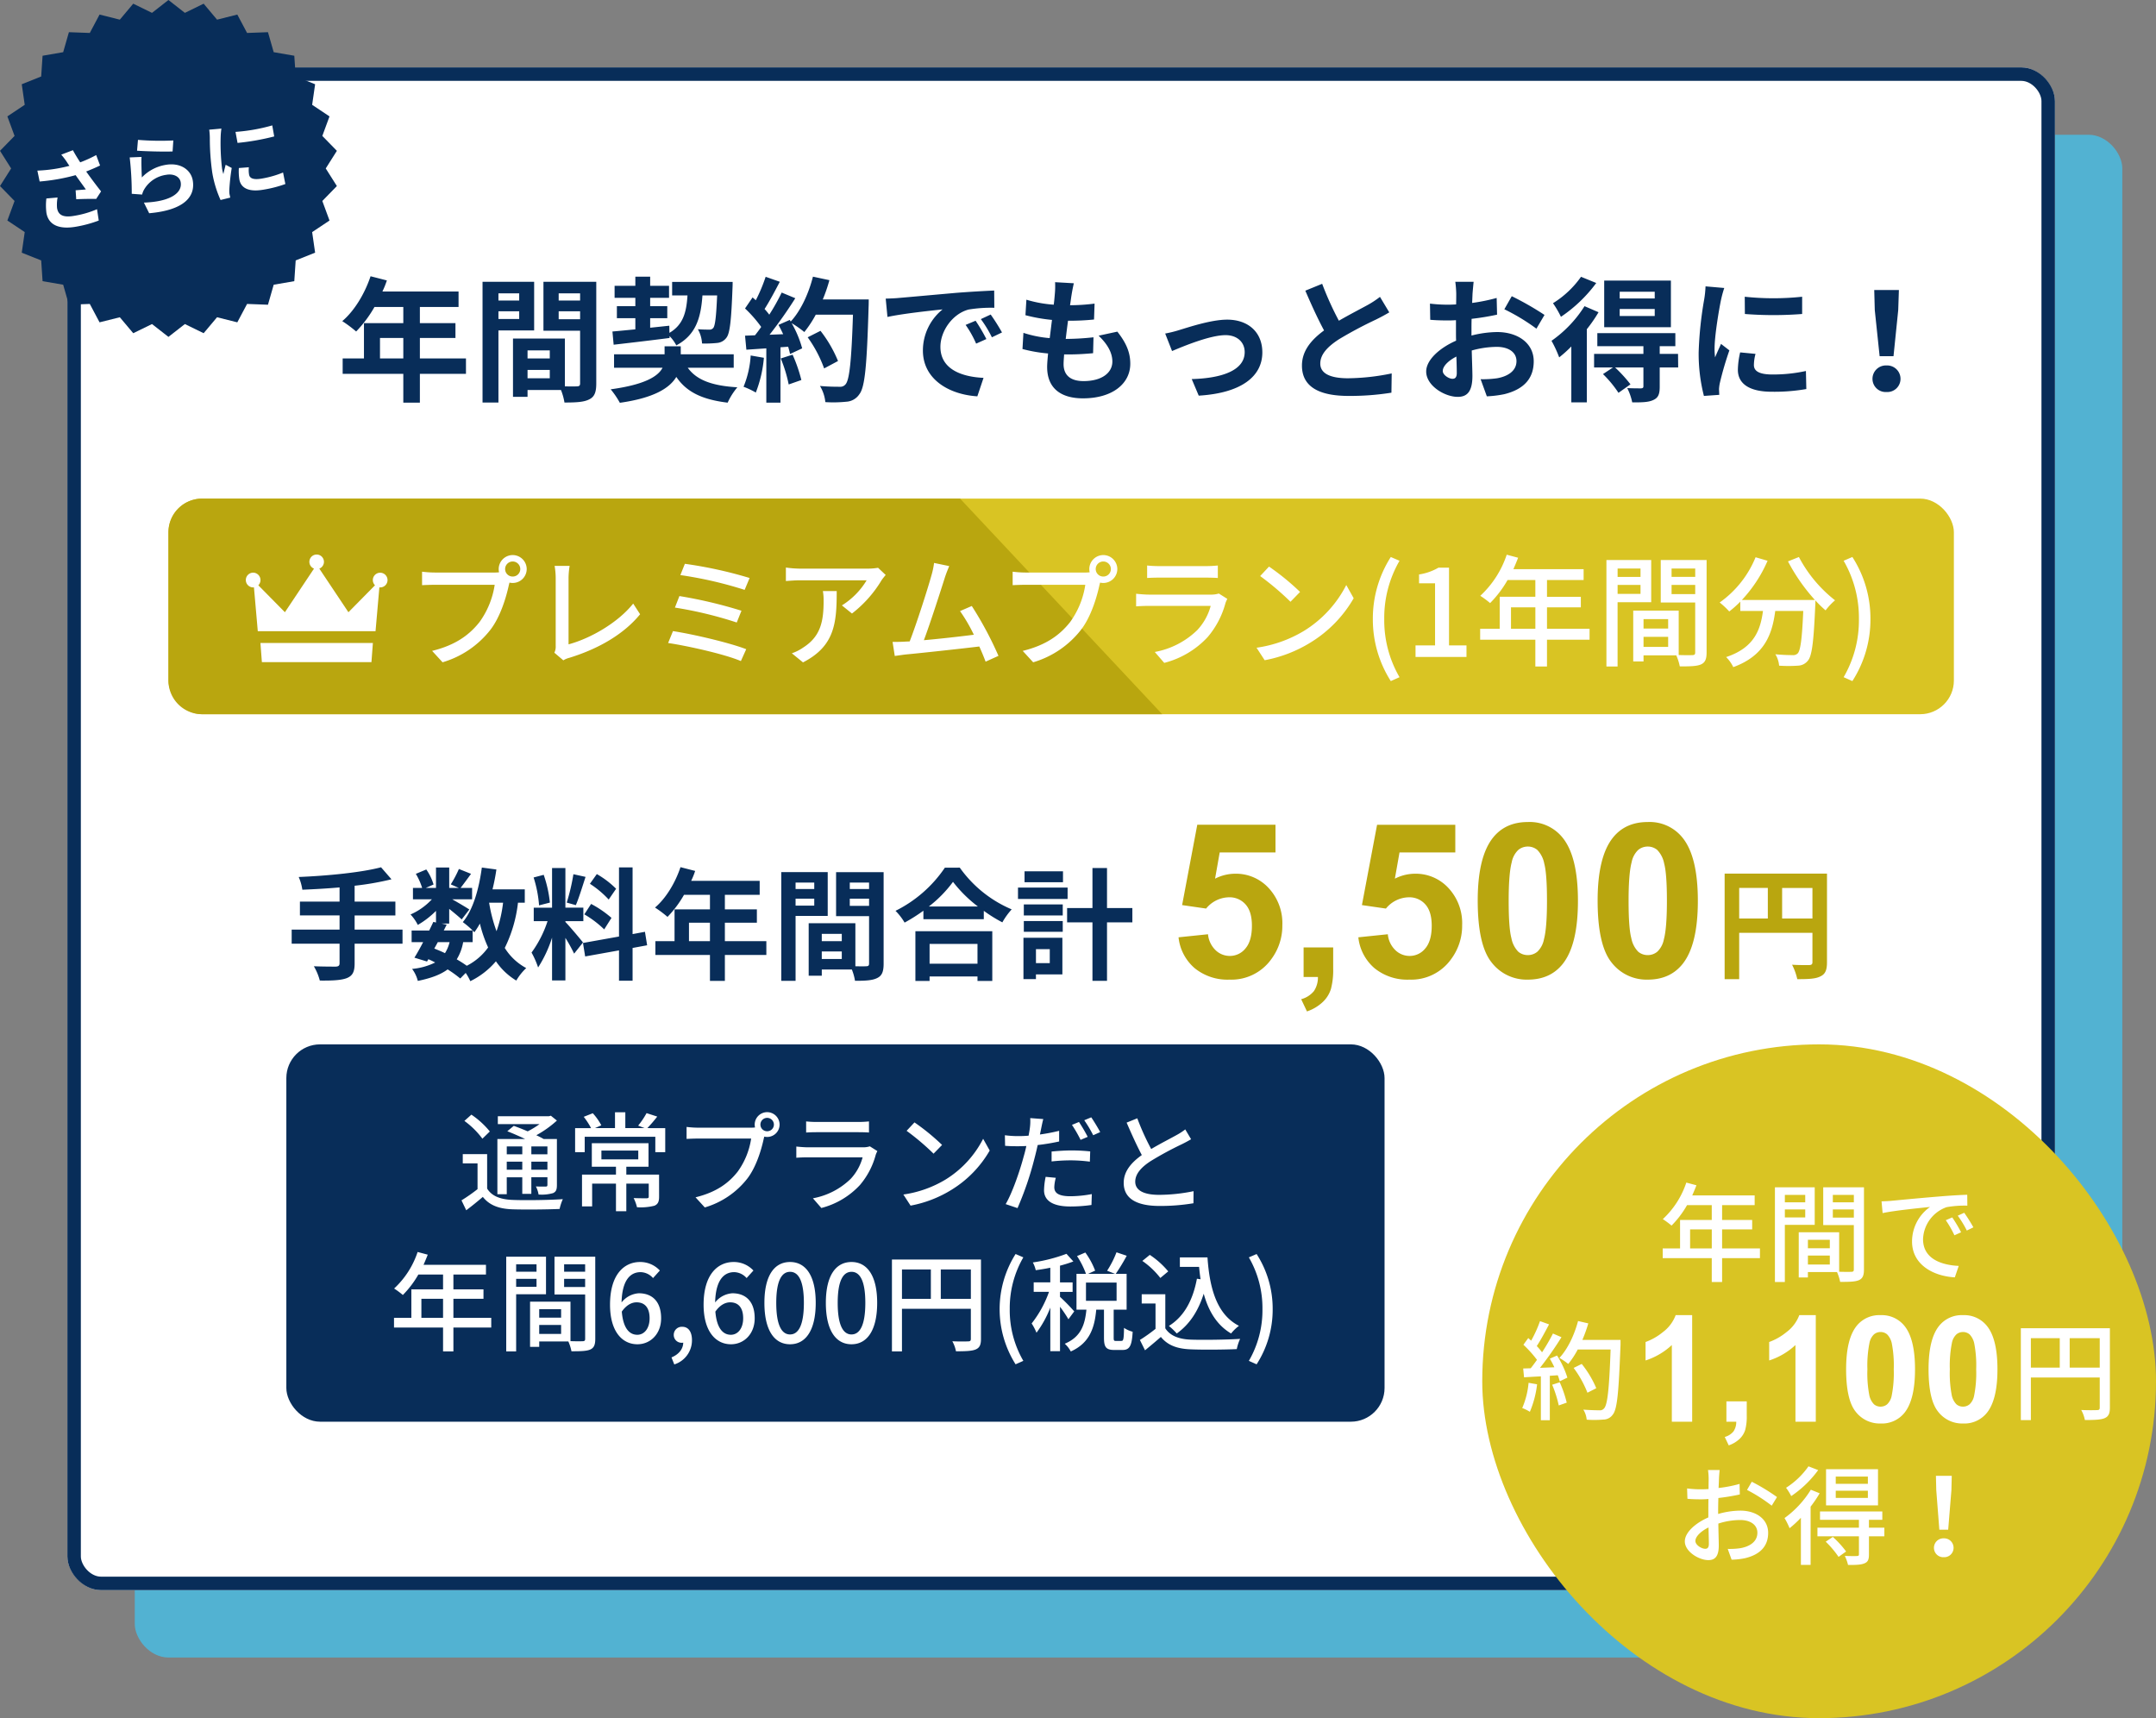 <svg xmlns="http://www.w3.org/2000/svg" width="640" height="510" viewBox="0 0 640 510">
  <rect x="0" y="0" width="640" height="510" fill="#808080" stroke="none"/>
  <g id="年間契約" transform="translate(-23 19)">
    <g id="背景" transform="translate(42)">
      <rect id="長方形_4921" data-name="長方形 4921" width="545" height="452" rx="10" transform="translate(21 21)" fill="#52b2d2"/>
      <rect id="長方形_5396" data-name="長方形 5396" width="590" height="401" rx="10" transform="translate(21 21)" fill="#52b2d2"/>
      <g id="長方形_5393" data-name="長方形 5393" transform="translate(1 1)" fill="#fff" stroke="#082d59" stroke-width="4">
        <rect width="590" height="452" rx="10" stroke="none"/>
        <rect x="2" y="2" width="586" height="448" rx="8" fill="none"/>
      </g>
    </g>
    <g id="さらに" transform="translate(23 -19)">
      <g id="img_gizagiza" transform="translate(0 0)">
        <g id="レイヤー_2" data-name="レイヤー 2" transform="translate(0 0)">
          <g id="デザイン" transform="translate(0 0)">
            <g id="グループ_3320" data-name="グループ 3320">
              <g id="グループ_3318" data-name="グループ 3318">
                <path id="パス_1087" data-name="パス 1087" d="M53.52,3.53,58.4,7.347l5.571-2.723,3.98,4.741,6.015-1.512,2.9,5.459,6.2-.229,1.7,5.935,6.115,1.059.414,6.158,5.767,2.3-.881,6.111,5.151,3.435L99.2,43.875,103.52,48.3l-3.306,5.229,3.306,5.223L99.2,63.185l2.135,5.8L96.18,72.42l.881,6.111-5.767,2.3-.414,6.158-6.115,1.053-1.7,5.941-6.2-.235-2.9,5.458L67.951,97.7l-3.98,4.735L58.4,99.718,53.52,103.53l-4.879-3.812-5.571,2.717L39.089,97.7l-6.015,1.506-2.9-5.458-6.2.235-1.7-5.941L16.159,86.99l-.414-6.158-5.767-2.3.881-6.111L5.708,68.985l2.135-5.8L3.52,58.756l3.306-5.223L3.52,48.3l4.323-4.429L5.708,38.081l5.151-3.435-.881-6.111,5.767-2.3.414-6.158,6.115-1.059,1.7-5.935,6.2.229,2.9-5.459,6.015,1.512,3.98-4.741,5.571,2.723Z" transform="translate(-3.52 -3.53)" fill="#082d59"/>
              </g>
            </g>
          </g>
        </g>
      </g>
      <path id="パス_3614" data-name="パス 3614" d="M4.94-8.45a17.452,17.452,0,0,0-.728,4.238c0,3.588,2.782,5.538,7.956,5.538A36.084,36.084,0,0,0,19.11.7L19.188-2.7a28.468,28.468,0,0,1-7.02.754c-3.64,0-4.6-1.274-4.6-3.146a11.555,11.555,0,0,1,.7-3.068Zm16.8-10.114a37.666,37.666,0,0,1-5.044,1.3c-.572-1.352-1.066-2.574-1.508-3.926l-3.64.7a19.987,19.987,0,0,1,1.274,2.47c.156.39.338.806.546,1.222a43.867,43.867,0,0,1-9.62-.26l.1,3.3a57.848,57.848,0,0,0,10.842,0c.754,1.612,1.638,3.406,2.262,4.706-.78-.052-2.184-.208-3.042-.286l-.286,2.652c1.9.234,4.446.65,5.85.936l1.82-1.95c-1.118-2.054-2.34-4.5-3.328-6.578,1.56-.312,3.068-.676,4.368-1.04Zm12.168.832c2,.52,7.748,1.716,10.348,2.054l.78-3.172a81.514,81.514,0,0,1-10.3-2Zm.988,2.054-3.484-.468A93.75,93.75,0,0,1,30.134-5.408l2.99.754a5.58,5.58,0,0,1,.962-1.508,9.026,9.026,0,0,1,7.1-3.016c2.262,0,3.848,1.222,3.848,2.886,0,3.276-4.082,5.174-11.8,4.082l.988,3.38c10.712.936,14.43-2.678,14.43-7.384,0-3.12-2.626-5.9-7.15-5.9A12.625,12.625,0,0,0,33.93-9.672C34.112-11.154,34.554-14.248,34.892-15.678Zm28.756-2.47.026,3.328a71.262,71.262,0,0,0,11.05,0v-3.328A52.536,52.536,0,0,1,63.648-18.148ZM62.764-7.41a15.868,15.868,0,0,0-.442,3.354c0,2.626,2.106,4.238,6.552,4.238a35.789,35.789,0,0,0,6.656-.52l-.078-3.484A29.674,29.674,0,0,1,69-3.146c-2.6,0-3.588-.676-3.588-1.82a8.473,8.473,0,0,1,.312-2.158ZM56.082-20.15a19.239,19.239,0,0,1-.26,2.522A71.391,71.391,0,0,0,54.756-7.436,32.87,32.87,0,0,0,55.77.988L58.734.78c-.026-.364-.026-.78-.052-1.066a7.564,7.564,0,0,1,.156-1.2A62.078,62.078,0,0,1,60.684-7.8L59.072-9.048c-.364.832-.78,1.69-1.144,2.6a12.425,12.425,0,0,1-.1-1.664,63.661,63.661,0,0,1,1.248-9.438,21.639,21.639,0,0,1,.624-2.288Z" transform="matrix(0.985, -0.174, 0.174, 0.985, 10.37, 68.098)" fill="#fff"/>
    </g>
    <g id="contents" transform="translate(137 17)">
      <g id="お得料金" transform="translate(418.434 295.166)">
        <rect id="長方形_5392" data-name="長方形 5392" width="200" height="200" rx="100" transform="translate(-92.434 -21.166)" fill="#d9c423"/>
        <g id="txt" transform="translate(-46.645 -1.529)">
          <path id="パス_3597" data-name="パス 3597" d="M-86.3-7.424v-5.664h6.432v5.664Zm20.736,0H-76.8v-5.664h8.928v-2.784H-76.8v-4.416h9.664v-2.88H-85.664c.416-.96.864-2.016,1.248-3.008l-3.008-.8A25.891,25.891,0,0,1-94.4-16.128a23.665,23.665,0,0,1,2.592,1.92,29.113,29.113,0,0,0,4.608-6.08h7.328v4.416H-89.28v8.448h-5.152v2.88h14.56V2.528H-76.8V-4.544h11.232Zm13.44-15.9v2.208h-6.048v-2.208Zm-6.048,6.688v-2.368h6.048v2.368Zm8.864,2.208V-25.568H-61.12v28.1h2.944v-16.96Zm5.376-2.144v-2.432h6.24v2.432Zm6.24-6.752v2.208h-6.24v-2.208ZM-51.328-2.656V-5.312h6.5v2.656Zm6.5-7.328v2.5h-6.5v-2.5Zm10.144-15.584h-12.1v11.2H-37.7V-1.216c0,.544-.16.7-.736.736-.512,0-2.048.032-3.616-.032V-12.224h-12V1.184h2.72v-1.6h8.64A13.33,13.33,0,0,1-41.76,2.5c2.688,0,4.448-.032,5.568-.512,1.152-.512,1.5-1.472,1.5-3.168ZM-8.48-16.64l-1.92.832a30.26,30.26,0,0,1,2.56,4.48l1.984-.9A44.674,44.674,0,0,0-8.48-16.64Zm3.552-1.376-1.92.864A30.032,30.032,0,0,1-4.16-12.736l1.952-.96A50.073,50.073,0,0,0-4.928-18.016Zm-24.544-3.392.32,3.488c3.552-.768,11.328-1.536,14.08-1.824A12.553,12.553,0,0,0-20.416-9.472c0,6.976,6.5,10.3,12.7,10.624L-6.56-2.24c-5.216-.256-10.592-2.144-10.592-7.936a10.477,10.477,0,0,1,6.976-9.5A30.375,30.375,0,0,1-4-20.128l-.032-3.232c-2.144.064-5.344.256-8.7.544-5.824.48-11.488,1.024-13.792,1.248C-27.168-21.5-28.256-21.44-29.472-21.408Z" transform="translate(102.211 48.363)" fill="#fff"/>
          <path id="パス_3601" data-name="パス 3601" d="M9.216-2.272c-1.088,0-2.944-1.088-2.944-2.336,0-1.28,1.6-2.88,3.9-4,.032,2.048.1,3.872.1,4.864C10.272-2.688,9.888-2.272,9.216-2.272ZM13.024-13.7c0-1.12.032-2.368.064-3.648A62.877,62.877,0,0,0,19.456-18.4l-.064-3.136a38.535,38.535,0,0,1-6.24,1.216c.064-1.12.1-2.144.128-2.912s.128-1.824.192-2.432H10.016a20.27,20.27,0,0,1,.192,2.5c0,.576-.032,1.728-.032,3.168-.768.032-1.5.064-2.176.064a31.458,31.458,0,0,1-4.192-.256l.1,3.072c1.248.128,2.752.16,4.16.16.608,0,1.312-.032,2.08-.1-.032,1.184-.032,2.368-.032,3.488v1.984C6.368-9.952,3.136-7.168,3.136-4.48c0,3.072,4.224,5.568,6.976,5.568,1.856,0,3.1-.96,3.1-4.32,0-1.248-.1-3.9-.128-6.528a21.241,21.241,0,0,1,6.5-1.056c2.88,0,5.088,1.344,5.088,3.776,0,2.688-2.336,4.1-4.992,4.576a21.2,21.2,0,0,1-3.808.224L17.024.96a21.221,21.221,0,0,0,4-.448c4.672-1.12,6.848-3.744,6.848-7.52,0-4.064-3.552-6.592-8.256-6.592a24.432,24.432,0,0,0-6.592.992ZM21.6-19.744a46.914,46.914,0,0,1,7.328,4.672l1.568-2.56a58.51,58.51,0,0,0-7.488-4.544Zm35.872-1.824H47.936v-2.144h9.536Zm0,4.192H47.936V-19.52h9.536Zm3.008-8.512H45.056v10.72H60.48Zm-20.64-.864a23.525,23.525,0,0,1-6.656,6.368A16.6,16.6,0,0,1,34.72-17.92a32.149,32.149,0,0,0,8-7.712Zm.7,6.944a29.389,29.389,0,0,1-7.808,8.416,21.959,21.959,0,0,1,1.5,3.008,32.976,32.976,0,0,0,3.36-3.1V2.5h2.88v-17.28a36.147,36.147,0,0,0,2.688-3.968ZM44.96-4.384A28.253,28.253,0,0,1,48.768.128l2.24-1.6a28,28,0,0,0-3.936-4.32Zm17.408-4.16H57.792V-10.88H61.76v-2.464h-18.5v2.464H54.816v2.336H42.5v2.56h12.32V-.64c0,.384-.128.48-.608.512C53.76-.1,52.224-.1,50.624-.16a12.288,12.288,0,0,1,.96,2.688c2.272,0,3.808-.032,4.864-.48C57.5,1.632,57.792.9,57.792-.576V-5.984h4.576Zm16.32.608h2.624l.96-11.776.1-4.224h-4.7l.1,4.224ZM80,.224A2.776,2.776,0,0,0,82.912-2.56,2.8,2.8,0,0,0,80-5.376,2.8,2.8,0,0,0,77.088-2.56,2.776,2.776,0,0,0,80,.224Z" transform="translate(11.21 132.363)" fill="#fff"/>
          <path id="パス_3598" data-name="パス 3598" d="M17.316,0H11.279V-22.752a20.813,20.813,0,0,1-7.8,4.576v-5.479a17.459,17.459,0,0,0,5.135-2.933,11.143,11.143,0,0,0,3.8-5.038h4.9ZM27.479-6.037h6.037v4.318a15.053,15.053,0,0,1-.451,4.136,6.178,6.178,0,0,1-1.708,2.718,8.8,8.8,0,0,1-3.19,1.891L26.984,4.533a5.085,5.085,0,0,0,2.6-1.654A4.975,4.975,0,0,0,30.4,0H27.479ZM54.012,0H47.975V-22.752a20.813,20.813,0,0,1-7.8,4.576v-5.479a17.459,17.459,0,0,0,5.135-2.933,11.143,11.143,0,0,0,3.8-5.038h4.9ZM73.24-31.625a8.606,8.606,0,0,1,7.154,3.266q3.072,3.867,3.072,12.826,0,8.938-3.094,12.848A8.592,8.592,0,0,1,73.24.537,9.014,9.014,0,0,1,65.828-3q-2.814-3.534-2.814-12.6,0-8.895,3.094-12.8A8.592,8.592,0,0,1,73.24-31.625Zm0,5.006a3.016,3.016,0,0,0-1.955.7,4.687,4.687,0,0,0-1.332,2.5,34.522,34.522,0,0,0-.623,7.885,34.269,34.269,0,0,0,.559,7.616A5.355,5.355,0,0,0,71.3-5.156a3,3,0,0,0,1.944.688,3.016,3.016,0,0,0,1.955-.7,4.687,4.687,0,0,0,1.332-2.5,34.218,34.218,0,0,0,.623-7.863,34.269,34.269,0,0,0-.559-7.616,5.429,5.429,0,0,0-1.407-2.771A2.974,2.974,0,0,0,73.24-26.619Zm24.471-5.006a8.606,8.606,0,0,1,7.154,3.266q3.072,3.867,3.072,12.826,0,8.938-3.094,12.848A8.592,8.592,0,0,1,97.711.537,9.014,9.014,0,0,1,90.3-3q-2.814-3.534-2.814-12.6,0-8.895,3.094-12.8A8.592,8.592,0,0,1,97.711-31.625Zm0,5.006a3.016,3.016,0,0,0-1.955.7,4.687,4.687,0,0,0-1.332,2.5,34.522,34.522,0,0,0-.623,7.885,34.269,34.269,0,0,0,.559,7.616,5.355,5.355,0,0,0,1.407,2.761,3,3,0,0,0,1.944.688,3.016,3.016,0,0,0,1.955-.7A4.687,4.687,0,0,0,101-7.67a34.218,34.218,0,0,0,.623-7.863,34.269,34.269,0,0,0-.559-7.616,5.429,5.429,0,0,0-1.407-2.771A2.974,2.974,0,0,0,97.711-26.619Z" transform="translate(-0.79 92.363)" fill="#fff"/>
          <path id="パス_3600" data-name="パス 3600" d="M-29.248-8.544a24.184,24.184,0,0,1-1.888,7.488A12.507,12.507,0,0,1-28.864.064,29.629,29.629,0,0,0-26.72-8.1Zm7.008.576a34.556,34.556,0,0,1,1.952,6.144l2.368-.832A34.9,34.9,0,0,0-20-8.7Zm-.7-7.744a27.525,27.525,0,0,1,1.344,2.56l-4.256.16a100.445,100.445,0,0,0,6.368-9.088l-2.528-1.088A59.635,59.635,0,0,1-25.248-17.6a18.643,18.643,0,0,0-1.568-1.856c1.152-1.728,2.5-4.256,3.648-6.432l-2.688-.96a36.9,36.9,0,0,1-2.624,5.792l-.864-.768-1.44,1.984a34.436,34.436,0,0,1,4.032,4.48c-.64.9-1.248,1.728-1.856,2.5l-2.24.064.256,2.624c1.472-.1,3.168-.192,4.992-.288V2.56h2.656V-10.624l2.368-.16A16.12,16.12,0,0,1-20-8.992l2.272-1.088A27.041,27.041,0,0,0-20.8-16.64ZM-1.952-21.28H-13.28a42.369,42.369,0,0,0,1.76-4.9l-3.04-.7c-1.12,4.192-3.1,8.352-5.536,10.944a22.245,22.245,0,0,1,2.624,1.792,24.874,24.874,0,0,0,2.816-4.288H-4.9c-.416,11.744-.928,16.48-1.952,17.5a1.534,1.534,0,0,1-1.376.544c-.768,0-2.688-.032-4.768-.192A6.7,6.7,0,0,1-12,2.4a30.587,30.587,0,0,0,4.928-.032A3.417,3.417,0,0,0-4.256.9C-2.912-.736-2.5-5.728-1.952-19.84Zm-7.2,14.336a30.189,30.189,0,0,0-4.32-7.2l-2.4,1.184a31.441,31.441,0,0,1,4.1,7.36Z" transform="translate(-2.789 89.363)" fill="#fff"/>
          <path id="パス_3599" data-name="パス 3599" d="M17.376-13.056v-8.736H26.3v8.736ZM5.856-21.792h8.576v8.736H5.856Zm23.456-2.944H2.88V2.528H5.856v-12.64H26.3v8.9c0,.576-.192.768-.8.768-.608.032-2.656.064-4.7-.032A9.857,9.857,0,0,1,21.888,2.5c2.848,0,4.7-.064,5.856-.544,1.184-.512,1.568-1.408,1.568-3.136Z" transform="translate(111.21 89.363)" fill="#fff"/>
        </g>
      </g>
      <path id="パス_3591" data-name="パス 3591" d="M12.8-9.6v-6.08h6.92V-9.6Zm25.52,0H24.64v-6.08H35.2v-4.4H24.64v-4.8H36.12v-4.6H13.52a25.537,25.537,0,0,0,1.32-3.28L10-34C8.28-28.84,5.2-23.72,1.6-20.68A36.814,36.814,0,0,1,5.72-17.6a35.948,35.948,0,0,0,5.44-7.28h8.56v4.8H8.04V-9.6H1.72v4.56h18V3.52h4.92V-5.04H38.32Zm15.8-19.32v2.12H47.96v-2.12Zm-6.16,7.6V-23.6h6.16v2.28Zm10.6,3.4V-32.36H43.24V3.48h4.72v-21.4Zm7.28-3.32V-23.6H72.2v2.36Zm6.36-7.68v2.12H65.84v-2.12ZM56.6-3.72V-6.2h6.6v2.48ZM63.2-12v2.4H56.6V-12ZM77-32.36H61.32v14.52H72.2V-2.2c0,.64-.24.88-.96.88-.52.04-2,.04-3.56,0v-14.2H52.28V1.8H56.6V-.24h9.92a17.612,17.612,0,0,1,1.04,3.72c3.44,0,5.76-.12,7.32-.92C76.48,1.8,77,.4,77-2.16Zm5.16,18.68c4.52-.52,10.72-1.24,16.6-2v-.56a11.651,11.651,0,0,1,2,2.76c5.8-3.12,7.28-8.08,7.76-14.84h4.36c-.28,6.44-.6,9-1.16,9.68a1.406,1.406,0,0,1-1.24.48c-.6,0-1.88,0-3.32-.12a9.671,9.671,0,0,1,1.24,4.24,34.6,34.6,0,0,0,4.44-.16,3.8,3.8,0,0,0,2.8-1.56c1.04-1.32,1.44-5.16,1.8-14.76.04-.52.04-1.8.04-1.8H99.52v4h4.56c-.32,5.04-1.28,8.72-5.36,11.12l-.04-2.12c-1.88.2-3.8.4-5.68.6v-2.84h5.08v-3.56H93V-27.6h5.6v-3.56H93v-2.72H88.6v2.72H82.44v3.56H88.6v2.48H83.12v3.56H88.6v3.32c-2.56.24-4.88.48-6.8.64ZM117.8-6.84v-4H102.08V-13.2h-4.8v2.36h-15v4h14.4c-1.32,2.52-5.16,5-15.4,6.4a25.242,25.242,0,0,1,2.72,4c10.2-1.44,14.8-4.4,16.76-7.68C103.8.36,108.4,2.6,116,3.52a19.971,19.971,0,0,1,2.88-4.56c-7.44-.44-12.08-2.12-14.72-5.8Zm5.04-3.64a29.083,29.083,0,0,1-2.12,9.28A23.512,23.512,0,0,1,124.36.52a36.983,36.983,0,0,0,2.4-10.32Zm8.92.88a40.71,40.71,0,0,1,2.36,7.72l3.76-1.32a45.617,45.617,0,0,0-2.6-7.52Zm12.48-17.52a45.876,45.876,0,0,0,1.96-5.72l-4.88-1.04c-1.28,5.04-3.64,10.16-6.6,13.32l-.28-.48-3.36,1.48c.48.84.96,1.8,1.4,2.76l-4.04.16a128.776,128.776,0,0,0,7.64-10.84l-4.04-1.68a62.542,62.542,0,0,1-3.68,6.56c-.4-.52-.88-1.12-1.4-1.68,1.44-2.24,3.08-5.32,4.52-8.08l-4.2-1.48a47.962,47.962,0,0,1-2.92,6.96l-.96-.84-2.24,3.28a37.683,37.683,0,0,1,4.8,5.48c-.6.88-1.24,1.72-1.84,2.48l-2.96.12.4,4.16,5.92-.4V3.52h4.2V-12.92l2.28-.16a21.772,21.772,0,0,1,.56,2.16l3.6-1.68A31.858,31.858,0,0,0,135-20.08a30.566,30.566,0,0,1,3.76,2.64,32.955,32.955,0,0,0,3.4-5.16H153.2c-.44,13.64-1.04,19.48-2.24,20.72a1.974,1.974,0,0,1-1.68.68c-1.08,0-3.36,0-5.88-.24a11.371,11.371,0,0,1,1.6,4.8,38.184,38.184,0,0,0,6.24-.12,4.958,4.958,0,0,0,3.84-2.2c1.68-2.12,2.24-8.44,2.76-25.96.04-.6.04-2.2.04-2.2Zm4.52,18.28a37.621,37.621,0,0,0-5.2-8.96l-3.8,1.92a37.786,37.786,0,0,1,4.88,9.24ZM189.6-20.8l-2.96,1.24A30.862,30.862,0,0,1,189.76-14l3.04-1.36A52.423,52.423,0,0,0,189.6-20.8Zm4.48-1.84-2.92,1.36a35.189,35.189,0,0,1,3.28,5.4l3-1.44A59.831,59.831,0,0,0,194.08-22.64Zm-31.16-4.72.52,5.44c4.6-1,12.92-1.88,16.36-2.24a15.707,15.707,0,0,0-5.84,12.2c0,8.6,7.84,13.08,16.16,13.6l1.84-5.48c-6.72-.32-12.8-2.68-12.8-9.2,0-4.68,3.56-9.8,8.36-11.08a40.906,40.906,0,0,1,7.64-.52l-.04-5.12c-2.8.12-7.12.36-11.2.68-7.24.64-13.8,1.24-17.12,1.52C166.04-27.48,164.52-27.4,162.92-27.36Zm63.2,11c2.56,2.44,4.08,5,4.08,7.68,0,3.28-3.04,5.8-8.56,5.8-3.92,0-5.92-1.8-5.92-5.04,0-.72.08-1.72.16-2.88h1.6c2.44,0,4.76-.16,7-.36l.12-4.72a78.578,78.578,0,0,1-7.96.48h-.28c.2-1.76.44-3.64.68-5.4a70.985,70.985,0,0,0,7.72-.36l.16-4.72a58.135,58.135,0,0,1-7.28.48c.2-1.28.32-2.32.44-3,.16-1.04.36-2.08.68-3.52l-5.56-.32a24.949,24.949,0,0,1-.08,3.52c-.08.88-.16,1.96-.32,3.16a36.718,36.718,0,0,1-8.12-1.48l-.28,4.6a49.514,49.514,0,0,0,7.88,1.4c-.24,1.8-.44,3.64-.68,5.4a33.72,33.72,0,0,1-7.8-1.56l-.28,4.8a44.419,44.419,0,0,0,7.6,1.32c-.16,1.64-.28,3.04-.28,4,0,6.6,4.4,9.32,10.64,9.32,8.68,0,14.04-4.32,14.04-10.28,0-3.36-1.2-6.16-3.84-9.52ZM245.88-17l2.04,5.2c3.4-1.44,11.28-4.72,15.88-4.72,3.44,0,5.68,2.08,5.68,5.04,0,5.4-6.72,7.76-15.72,8l2.08,4.92c12.6-.76,18.88-5.68,18.88-12.84,0-6-4.2-9.72-10.44-9.72-4.8,0-11.52,2.28-14.2,3.08A33.847,33.847,0,0,1,245.88-17Zm63.76-10.88a27.349,27.349,0,0,1-3.64,2.4c-1.88,1.04-5.32,2.8-8.56,4.68a92.867,92.867,0,0,1-4.96-10.96l-5,2.04c1.8,4.2,3.72,8.4,5.56,11.8-3.8,2.8-6.56,6.04-6.56,10.44,0,6.8,5.96,9,13.84,9A77.472,77.472,0,0,0,313.04.56l.08-5.72a66.253,66.253,0,0,1-12.96,1.44c-5.48,0-8.24-1.52-8.24-4.36,0-2.76,2.2-5.04,5.52-7.2a121.311,121.311,0,0,1,11.04-5.88c1.44-.72,2.72-1.4,3.92-2.12ZM331.16-3.56c-1.04,0-2.88-1.12-2.88-2.32,0-1.4,1.6-3.04,4.04-4.28.08,2.08.12,3.88.12,4.88C332.44-3.92,331.88-3.56,331.16-3.56ZM336.8-17.8c0-1.16,0-2.36.04-3.56a76.5,76.5,0,0,0,7.56-1.24l-.12-4.96A54.246,54.246,0,0,1,337-26.08c.04-1,.08-1.96.12-2.84.08-1,.24-2.72.32-3.44H332a31.446,31.446,0,0,1,.28,3.48c0,.68,0,1.84-.04,3.24-.8.04-1.56.08-2.28.08a43.4,43.4,0,0,1-5.48-.32l.08,4.8c1.72.16,3.72.2,5.52.2.64,0,1.36-.04,2.12-.08v3.32c0,.92,0,1.84.04,2.76-4.84,2.12-8.88,5.68-8.88,9.16,0,4.2,5.48,7.52,9.36,7.52,2.56,0,4.36-1.28,4.36-6.2,0-1.36-.12-4.4-.2-7.56a28.12,28.12,0,0,1,7.44-1.08c3.44,0,5.84,1.56,5.84,4.24,0,2.88-2.56,4.52-5.76,5.08a30.281,30.281,0,0,1-4.88.28l1.84,5.08a32.273,32.273,0,0,0,5.2-.64c6.28-1.56,8.72-5.08,8.72-9.76,0-5.44-4.8-8.68-10.88-8.68a32.241,32.241,0,0,0-7.6,1.04Zm9.76-6.4a60.174,60.174,0,0,1,9.52,5.76l2.4-4.08a87.508,87.508,0,0,0-9.72-5.56Zm44.64-3.2H380.8v-2h10.4Zm0,5.2H380.8v-2.08h10.4ZM396-32.72H376.2v13.84H396Zm-26.68-1.12A28.531,28.531,0,0,1,361-26a29.515,29.515,0,0,1,2.36,4.04A42.35,42.35,0,0,0,373.84-32Zm1.04,8.72a35.906,35.906,0,0,1-9.8,10.28,35.494,35.494,0,0,1,2.28,4.92,37.578,37.578,0,0,0,3.6-3.24V3.44h4.6V-18.28a42.239,42.239,0,0,0,3.48-5.04Zm27.76,14.16h-5.44v-2.28h4.64v-3.88H374.16v3.88h13.68v2.28H373.2v4.04h5.6l-2.96,1.96A33.7,33.7,0,0,1,380.44.6L384-1.92a42.056,42.056,0,0,0-4.56-5h8.4v5.56c0,.44-.16.6-.72.64-.52,0-2.4,0-4.08-.08a16.713,16.713,0,0,1,1.48,4.24c2.72,0,4.72,0,6.2-.68,1.56-.68,1.96-1.8,1.96-4V-6.92h5.48Zm19.8-16.96.04,5.12a109.634,109.634,0,0,0,17,0v-5.12A80.825,80.825,0,0,1,417.92-27.92ZM416.56-11.4a24.413,24.413,0,0,0-.68,5.16c0,4.04,3.24,6.52,10.08,6.52a55.06,55.06,0,0,0,10.24-.8l-.12-5.36a45.653,45.653,0,0,1-9.92,1.04c-4,0-5.52-1.04-5.52-2.8a13.035,13.035,0,0,1,.48-3.32ZM406.28-31a29.6,29.6,0,0,1-.4,3.88,109.831,109.831,0,0,0-1.64,15.68A50.57,50.57,0,0,0,405.8,1.52l4.56-.32c-.04-.56-.04-1.2-.08-1.64a11.637,11.637,0,0,1,.24-1.84A95.512,95.512,0,0,1,413.36-12l-2.48-1.92c-.56,1.28-1.2,2.6-1.76,4a19.117,19.117,0,0,1-.16-2.56c0-3.96,1.36-11.88,1.92-14.52a33.289,33.289,0,0,1,.96-3.52Zm51.68,20.72h4.12l1.4-13.68.2-5.96h-7.32l.16,5.96ZM460,.36a3.913,3.913,0,0,0,4.16-3.92A3.968,3.968,0,0,0,460-7.52a3.968,3.968,0,0,0-4.16,3.96A3.913,3.913,0,0,0,460,.36Z" transform="translate(-14 80)" fill="#082d59"/>
      <g id="金額" transform="translate(30.5 221)">
        <g id="手数料合計" transform="translate(27 -19)">
          <g id="総合計" transform="translate(175.5 0.542)">
            <g id="値段">
              <path id="パス_3594" data-name="パス 3594" d="M2.844-11.781l8.75-.906a7.506,7.506,0,0,0,2.219,4.7,6.02,6.02,0,0,0,4.25,1.734,5.9,5.9,0,0,0,4.656-2.234q1.906-2.234,1.906-6.734,0-4.219-1.891-6.328a6.3,6.3,0,0,0-4.922-2.109,8.944,8.944,0,0,0-6.781,3.344L3.906-21.344l4.5-23.844H31.625v8.219H15.063l-1.375,7.781a13.278,13.278,0,0,1,6-1.469,13.184,13.184,0,0,1,9.906,4.25,15.3,15.3,0,0,1,4.063,11.031A16.542,16.542,0,0,1,30.375-5.281,14.546,14.546,0,0,1,17.969.781,15.4,15.4,0,0,1,7.625-2.625,14.029,14.029,0,0,1,2.844-11.781Zm37.125,3H48.75V-2.5a21.9,21.9,0,0,1-.656,6.016,8.986,8.986,0,0,1-2.484,3.953,12.8,12.8,0,0,1-4.641,2.75L39.25,6.594a7.4,7.4,0,0,0,3.781-2.406A7.237,7.237,0,0,0,44.219,0h-4.25Zm16.25-3,8.75-.906a7.506,7.506,0,0,0,2.219,4.7,6.02,6.02,0,0,0,4.25,1.734,5.9,5.9,0,0,0,4.656-2.234Q78-10.719,78-15.219q0-4.219-1.891-6.328a6.3,6.3,0,0,0-4.922-2.109,8.944,8.944,0,0,0-6.781,3.344l-7.125-1.031,4.5-23.844H85v8.219H68.438l-1.375,7.781a13.278,13.278,0,0,1,6-1.469,13.184,13.184,0,0,1,9.906,4.25,15.3,15.3,0,0,1,4.063,11.031A16.542,16.542,0,0,1,83.75-5.281,14.546,14.546,0,0,1,71.344.781,15.4,15.4,0,0,1,61-2.625,14.029,14.029,0,0,1,56.219-11.781ZM106.531-46a12.518,12.518,0,0,1,10.406,4.75q4.469,5.625,4.469,18.656,0,13-4.5,18.688Q113.188.781,106.531.781A13.111,13.111,0,0,1,95.75-4.359Q91.656-9.5,91.656-22.687q0-12.937,4.5-18.625Q99.875-46,106.531-46Zm0,7.281a4.387,4.387,0,0,0-2.844,1.016,6.818,6.818,0,0,0-1.937,3.641q-.906,3.406-.906,11.469t.813,11.078A7.789,7.789,0,0,0,103.7-7.5a4.367,4.367,0,0,0,2.828,1,4.387,4.387,0,0,0,2.844-1.016,6.818,6.818,0,0,0,1.938-3.641q.906-3.375.906-11.437t-.812-11.078a7.9,7.9,0,0,0-2.047-4.031A4.326,4.326,0,0,0,106.531-38.719ZM142.125-46a12.518,12.518,0,0,1,10.406,4.75Q157-35.625,157-22.594q0,13-4.5,18.688Q148.781.781,142.125.781a13.111,13.111,0,0,1-10.781-5.141Q127.25-9.5,127.25-22.687q0-12.937,4.5-18.625Q135.469-46,142.125-46Zm0,7.281a4.387,4.387,0,0,0-2.844,1.016,6.818,6.818,0,0,0-1.937,3.641q-.906,3.406-.906,11.469t.813,11.078A7.789,7.789,0,0,0,139.3-7.5a4.367,4.367,0,0,0,2.828,1,4.387,4.387,0,0,0,2.844-1.016,6.818,6.818,0,0,0,1.938-3.641q.906-3.375.906-11.437T147-33.672a7.9,7.9,0,0,0-2.047-4.031A4.326,4.326,0,0,0,142.125-38.719Z" transform="translate(0 51.458)" fill="#b9a60f"/>
              <path id="パス_3595" data-name="パス 3595" d="M20.016-14.9v-9.072h9V-14.9ZM7.272-23.976h8.5V-14.9h-8.5Zm26.064-4.248H2.952V3.1h4.32V-10.656H29.016v8.712c0,.612-.252.828-.936.864-.72,0-3.06.036-5.112-.108A17.5,17.5,0,0,1,24.516,3.1c3.2,0,5.364-.072,6.8-.792,1.512-.684,2.016-1.872,2.016-4.212Z" transform="translate(162 49)" fill="#b9a60f"/>
            </g>
          </g>
          <path id="パス_3593" data-name="パス 3593" d="M34.488-12.06H20.268v-4.212h12.1v-4.1h-12.1v-4.716A84.818,84.818,0,0,0,31.212-27l-3.1-3.564c-5.9,1.548-15.768,2.52-24.444,2.88a14.335,14.335,0,0,1,1.08,3.78c3.528-.144,7.308-.36,11.052-.684v4.212H4.032v4.1H15.8v4.212H1.584v4.176H15.8v5.8c0,.72-.324.972-1.152,1.008-.792,0-3.816,0-6.48-.108A16.608,16.608,0,0,1,9.936,3.06c3.672.036,6.264-.072,7.992-.72,1.692-.684,2.34-1.8,2.34-4.356V-7.884h14.22ZM55.3-8.352v-3.456c.216.216.36.4.5.54a22.836,22.836,0,0,0,1.656-2.592A38.111,38.111,0,0,0,59.9-6.768a17.685,17.685,0,0,1-6.336,5.436A33.53,33.53,0,0,0,50.58-3.24a14.549,14.549,0,0,0,1.908-5.112Zm-10.332,0h3.492a10.946,10.946,0,0,1-1.368,3.276C46.044-5.58,45-6.012,43.92-6.444Zm19.368-11.7a38.52,38.52,0,0,1-1.944,8.46,45.424,45.424,0,0,1-2.2-8.46Zm6.444,0v-3.96H61.2c.468-1.908.864-3.888,1.152-5.9l-4.32-.576c-.864,6.408-2.592,12.528-5.652,16.2A24.961,24.961,0,0,1,55.3-11.808H46.728l.864-1.728-1.548-.324h2.3v-4.356c1.4,1.116,2.916,2.376,3.708,3.132l2.268-2.952c-.792-.54-3.348-2.052-5.076-3.024h5.9v-3.384h-3.42c.864-1.116,1.98-2.628,3.1-4.176l-3.6-1.44a34.774,34.774,0,0,1-2.412,4.572l2.376,1.044H48.348v-6.048H44.424v6.048H41.4l2.3-1.008a15.337,15.337,0,0,0-2.16-4.464l-3.1,1.3a19.178,19.178,0,0,1,1.872,4.176H37.584v3.384H43.2a19.124,19.124,0,0,1-6.336,4.5,12.952,12.952,0,0,1,2.16,3.1,25.946,25.946,0,0,0,5.4-4.176v3.456l-.792-.18c-.36.792-.792,1.656-1.224,2.556h-5.22v3.456h3.42c-.9,1.728-1.8,3.348-2.592,4.608L41.76-2.592l.4-.684a20.759,20.759,0,0,1,2.016.972A19.189,19.189,0,0,1,37.332-.4a9.9,9.9,0,0,1,1.692,3.564c3.852-.792,6.732-1.836,8.856-3.42a34.116,34.116,0,0,1,3.744,2.7L53.244.792A16.256,16.256,0,0,1,54.612,3.24a23.382,23.382,0,0,0,7.6-5.9A19.54,19.54,0,0,0,68.256,3.06,16.531,16.531,0,0,1,71.208-.648a16.9,16.9,0,0,1-6.372-5.976A40.509,40.509,0,0,0,68.76-20.052Zm27.108-4.14a27.054,27.054,0,0,0-5.724-4.356l-2.052,2.88a28.964,28.964,0,0,1,5.58,4.68Zm-9.432,7.6a30.4,30.4,0,0,1,5.9,4.464l2.16-3.42a31.624,31.624,0,0,0-6.048-4.14Zm-3.24-11.916a61.228,61.228,0,0,1-1.98,8.424l2.7.756c.9-2.088,1.944-5.508,2.88-8.388Zm-6.984,8.424a36.094,36.094,0,0,0-1.836-8.244L73.4-27.54a35.678,35.678,0,0,1,1.62,8.28ZM88.056-8.244c-.756-1.008-4.176-5.04-5.22-6.084v-.252h5.328v-4H82.836V-30.348h-3.96v11.772H73.44v4h4.1a33.327,33.327,0,0,1-4.752,9.324A25.44,25.44,0,0,1,74.736-.828a36.947,36.947,0,0,0,4.14-8.856V3.024h3.96V-9.612a48.091,48.091,0,0,1,2.592,4.68Zm19.044.828-.648-4-3.672.684v-19.8H98.748v20.52L88.056-8.1l.648,4L98.748-5.9v9h4.032v-9.72ZM119.52-8.64v-5.472h6.228V-8.64Zm22.968,0H130.176v-5.472h9.5v-3.96h-9.5v-4.32h10.332v-4.14h-20.34a22.984,22.984,0,0,0,1.188-2.952L117-30.6c-1.548,4.644-4.32,9.252-7.56,11.988a33.133,33.133,0,0,1,3.708,2.772,32.353,32.353,0,0,0,4.9-6.552h7.7v4.32H115.236V-8.64h-5.688v4.1h16.2v7.7h4.428v-7.7h12.312Zm14.22-17.388v1.908h-5.544v-1.908Zm-5.544,6.84V-21.24h5.544v2.052Zm9.54,3.06v-13H146.916V3.132h4.248v-19.26Zm6.552-2.988V-21.24h5.724v2.124Zm5.724-6.912v1.908h-5.724v-1.908ZM158.94-3.348V-5.58h5.94v2.232Zm5.94-7.452v2.16h-5.94V-10.8ZM177.3-29.124H163.188v13.068h9.792V-1.98c0,.576-.216.792-.864.792-.468.036-1.8.036-3.2,0v-12.78h-13.86V1.62h3.888V-.216h8.928a15.851,15.851,0,0,1,.936,3.348c3.1,0,5.184-.108,6.588-.828C176.832,1.62,177.3.36,177.3-1.944ZM205.164-7.812v5.868h-14.22V-7.812ZM186.732,3.168h4.212V1.836h14.22V3.168h4.392v-14.76H186.732Zm4-22.1a36.784,36.784,0,0,0,7.164-7.308,39.436,39.436,0,0,0,7.38,7.308Zm4.752-11.52A38.111,38.111,0,0,1,180.828-17.64a17.482,17.482,0,0,1,2.7,3.492,50.158,50.158,0,0,0,5.58-3.528v2.52h17.928V-17.64a43.182,43.182,0,0,0,5.508,3.42,20.925,20.925,0,0,1,2.772-3.852,36.165,36.165,0,0,1-15.408-12.384Zm35.064,1.08H219.132v3.24h11.412Zm1.368,4.824H217.188v3.384h14.724ZM226.62-6.264v4.14h-4.1v-4.14Zm3.744-3.384H218.808V2.628h3.708v-1.4h7.848Zm-11.448-1.764h11.556v-3.2H218.916Zm0-4.86h11.556v-3.276H218.916Zm32.22-2.2h-7.524v-11.88h-4.32v11.88h-7.524v4.248h7.524V3.132h4.32V-14.22h7.524Z" transform="translate(-86.5 50)" fill="#082d59"/>
        </g>
        <g id="年間金額" transform="translate(27 122)">
          <rect id="長方形_4952" data-name="長方形 4952" width="326" height="112" rx="10" transform="translate(-86.5 -69)" fill="#082d59"/>
          <path id="パス_3596" data-name="パス 3596" d="M-92.96-16.7v2.336h-4.608V-16.7Zm7.456,2.336h-4.768V-16.7H-85.5Zm-4.768,4.576v-2.4H-85.5v2.4Zm-7.3,0v-2.4h4.608v2.4Zm0,2.24h4.608v4.928h2.688V-7.552H-85.5v2.24c0,.384-.128.512-.48.512-.384,0-1.6.032-2.944-.032a8.158,8.158,0,0,1,.8,2.4,12.17,12.17,0,0,0,4.288-.416c.928-.416,1.152-1.088,1.152-2.432V-18.912h-3.936c-.608-.352-1.344-.736-2.176-1.12a31.637,31.637,0,0,0,6.112-4.352l-1.792-1.44-.608.16h-15.136v2.336H-87.84a25.791,25.791,0,0,1-3.52,2.144c-1.408-.608-2.88-1.184-4.128-1.632l-1.92,1.6c1.632.64,3.552,1.472,5.28,2.3h-8.224V-2.528h2.784Zm-5.024-13.6a25.383,25.383,0,0,0-5.472-4.992l-2.08,1.856a24.62,24.62,0,0,1,5.344,5.28Zm-.8,6.72h-7.232v2.752h4.384v7.648A49.914,49.914,0,0,1-111.008-.7L-109.6,2.24c1.792-1.344,3.392-2.656,4.928-3.968,1.952,2.464,4.7,3.52,8.672,3.68,3.712.128,10.432.064,14.112-.1a14.8,14.8,0,0,1,.96-2.912c-4.064.288-11.424.384-15.04.224-3.52-.16-6.048-1.12-7.424-3.36Zm33.92-1.056h10.944v2.624H-69.472Zm17.12,7.136H-62.08v-2.336h6.592v-6.976H-72.32v6.976h7.168v2.336h-10.08v9.44h3.008V-5.664h7.072V2.528h3.072V-5.664h6.656v3.84c0,.384-.128.48-.64.512-.448,0-2.144,0-3.84-.064a12.66,12.66,0,0,1,.992,2.72A16.527,16.527,0,0,0-53.76.9c1.088-.448,1.408-1.248,1.408-2.688ZM-55.84-22.144A43.277,43.277,0,0,0-52.9-25.568l-3.168-1.024a24.323,24.323,0,0,1-2.5,3.712l1.92.736h-5.728v-4.7H-65.44v4.7h-5.952l1.888-.832a17.178,17.178,0,0,0-2.528-3.584L-74.72-25.5a22.123,22.123,0,0,1,2.176,3.36H-77.28v7.136h2.848v-4.576h20.96v4.576h2.944v-7.136Zm35.552.928A1.973,1.973,0,0,1-22.272-23.2a1.994,1.994,0,0,1,1.984-1.984A2,2,0,0,1-18.272-23.2,1.981,1.981,0,0,1-20.288-21.216Zm-20.448-1.056a28.949,28.949,0,0,1-3.456-.224v3.552c.8-.032,2.08-.1,3.456-.1h15.712a22.4,22.4,0,0,1-4,9.824c-2.624,3.328-6.24,6.08-12.512,7.616l2.752,3.008a24.889,24.889,0,0,0,12.7-8.672c2.592-3.424,4.1-8.48,4.8-11.744l.16-.608a3.488,3.488,0,0,0,.832.1,3.687,3.687,0,0,0,3.712-3.68,3.708,3.708,0,0,0-3.712-3.68,3.7,3.7,0,0,0-3.68,3.68,3.972,3.972,0,0,0,.1.864,10.146,10.146,0,0,1-1.344.064Zm50.944,5.536a6.349,6.349,0,0,1-2.048.288H-8.224c-.928,0-2.144-.1-3.392-.224v3.328c1.216-.1,2.624-.128,3.392-.128H8.064a15.083,15.083,0,0,1-3.552,6.4,21.654,21.654,0,0,1-11.2,5.76l2.5,2.88A23.646,23.646,0,0,0,7.264-5.248a22.963,22.963,0,0,0,4.7-8.992,9.552,9.552,0,0,1,.48-1.088ZM-8.7-20.832c.9-.064,2.048-.1,3.04-.1H6.784c1.088,0,2.368.032,3.168.1v-3.3a30.57,30.57,0,0,1-3.136.16H-5.664a29.6,29.6,0,0,1-3.04-.16Zm32.16-3.008-2.336,2.5a72.75,72.75,0,0,1,8,6.784l2.528-2.592A64.8,64.8,0,0,0,23.456-23.84ZM20.16-2.432,22.3.864A35.282,35.282,0,0,0,34.56-3.9,32.98,32.98,0,0,0,45.792-15.488L43.84-18.976a30.468,30.468,0,0,1-11.1,12.064A33.25,33.25,0,0,1,20.16-2.432Zm54.72-17.12a46.878,46.878,0,0,0-2.592-4.416l-2.08.864a38.875,38.875,0,0,1,2.56,4.448Zm-10.72,7.3a51.96,51.96,0,0,1,5.984-.32,45.642,45.642,0,0,1,5.376.384l.1-3.04a53,53,0,0,0-5.536-.288c-2.048,0-4.224.16-5.92.32Zm2.24-9.088a54.291,54.291,0,0,1-5.7,1.088l.384-1.856c.128-.64.384-1.92.608-2.72l-3.872-.288a15.2,15.2,0,0,1-.1,2.88c-.064.576-.224,1.408-.384,2.336-1.12.1-2.176.128-3.168.128a29.355,29.355,0,0,1-3.872-.256l.064,3.136c1.152.1,2.3.128,3.776.128.8,0,1.632-.032,2.528-.064-.224,1.024-.48,2.08-.768,3.04C54.72-9.344,52.448-2.816,50.528.416L54.048,1.6A95.006,95.006,0,0,0,59.04-12.992c.352-1.344.7-2.752.992-4.128A62.916,62.916,0,0,0,66.4-18.176ZM62.4-7.68a21,21,0,0,0-.48,3.968c0,3.136,2.656,4.832,7.808,4.832A43.611,43.611,0,0,0,76,.672l.1-3.232a35.454,35.454,0,0,1-6.336.64c-4.032,0-4.8-1.28-4.8-2.72a11.941,11.941,0,0,1,.448-2.752Zm11.456-16.8a36.284,36.284,0,0,1,2.656,4.448l2.08-.928c-.608-1.152-1.824-3.168-2.656-4.384Zm29.984,2.72a17.774,17.774,0,0,1-2.56,1.664c-1.632.928-4.768,2.5-7.552,4.16a72.947,72.947,0,0,1-4.128-9.12l-3.168,1.28c1.472,3.392,3.072,6.944,4.512,9.632-3.232,2.3-5.376,4.9-5.376,8.256C85.568-.832,90.08.96,96.192.96a59.362,59.362,0,0,0,10.08-.8l.032-3.584a51.541,51.541,0,0,1-10.24,1.088c-4.736,0-7.072-1.44-7.072-3.9,0-2.3,1.76-4.288,4.576-6.112a98.457,98.457,0,0,1,9.28-5.024c1.024-.512,1.92-.992,2.72-1.472ZM-122.912,34.176V28.512h6.432v5.664Zm20.736,0h-11.232V28.512h8.928V25.728h-8.928V21.312h9.664v-2.88h-18.528c.416-.96.864-2.016,1.248-3.008l-3.008-.8a25.891,25.891,0,0,1-6.976,10.848,23.666,23.666,0,0,1,2.592,1.92,29.113,29.113,0,0,0,4.608-6.08h7.328v4.416h-9.408v8.448h-5.152v2.88h14.56v7.072h3.072V37.056h11.232Zm13.44-15.9V20.48h-6.048V18.272Zm-6.048,6.688V22.592h6.048V24.96Zm8.864,2.208V16.032H-97.728v28.1h2.944V27.168Zm5.376-2.144V22.592h6.24v2.432Zm6.24-6.752V20.48h-6.24V18.272ZM-87.936,38.944V36.288h6.5v2.656Zm6.5-7.328v2.5h-6.5v-2.5ZM-71.3,16.032h-12.1v11.2H-74.3V40.384c0,.544-.16.7-.736.736-.512,0-2.048.032-3.616-.032V29.376h-12V42.784h2.72v-1.6h8.64a13.329,13.329,0,0,1,.928,2.912c2.688,0,4.448-.032,5.568-.512,1.152-.512,1.5-1.472,1.5-3.168ZM-58.816,39.2c-2.528,0-4.224-2.208-4.608-6.88,1.408-2.016,3.008-2.752,4.384-2.752,2.528,0,3.872,1.7,3.872,4.736S-56.768,39.2-58.816,39.2Zm6.688-19.072A7.909,7.909,0,0,0-58.016,17.6c-4.64,0-8.9,3.616-8.9,12.672,0,8,3.648,11.744,8.128,11.744,3.84,0,7.04-3.04,7.04-7.712,0-4.992-2.656-7.424-6.624-7.424a7.081,7.081,0,0,0-5.12,2.72c.16-6.72,2.656-8.992,5.664-8.992a5.06,5.06,0,0,1,3.68,1.76ZM-47.84,48a7.5,7.5,0,0,0,5.248-7.2c0-2.464-1.056-3.968-2.848-3.968A2.391,2.391,0,0,0-48,39.2a2.308,2.308,0,0,0,2.464,2.368,1.313,1.313,0,0,0,.352-.032c-.032,1.888-1.312,3.488-3.488,4.384Zm16.8-8.8c-2.528,0-4.224-2.208-4.608-6.88,1.408-2.016,3.008-2.752,4.384-2.752,2.528,0,3.872,1.7,3.872,4.736S-28.992,39.2-31.04,39.2Zm6.688-19.072A7.909,7.909,0,0,0-30.24,17.6c-4.64,0-8.9,3.616-8.9,12.672,0,8,3.648,11.744,8.128,11.744,3.84,0,7.04-3.04,7.04-7.712,0-4.992-2.656-7.424-6.624-7.424a7.081,7.081,0,0,0-5.12,2.72c.16-6.72,2.656-8.992,5.664-8.992a5.06,5.06,0,0,1,3.68,1.76Zm10.88,21.888c4.608,0,7.616-4.1,7.616-12.288,0-8.128-3.008-12.128-7.616-12.128-4.64,0-7.616,3.968-7.616,12.128C-21.088,37.92-18.112,42.016-13.472,42.016Zm0-2.912c-2.4,0-4.1-2.56-4.1-9.376,0-6.752,1.7-9.216,4.1-9.216s4.1,2.464,4.1,9.216C-9.376,36.544-11.072,39.1-13.472,39.1Zm18.24,2.912c4.608,0,7.616-4.1,7.616-12.288C12.384,21.6,9.376,17.6,4.768,17.6c-4.64,0-7.616,3.968-7.616,12.128C-2.848,37.92.128,42.016,4.768,42.016Zm0-2.912c-2.4,0-4.1-2.56-4.1-9.376,0-6.752,1.7-9.216,4.1-9.216s4.1,2.464,4.1,9.216C8.864,36.544,7.168,39.1,4.768,39.1Zm26.5-10.56V19.808h8.928v8.736Zm-11.52-8.736H28.32v8.736H19.744ZM43.2,16.864H16.768V44.128h2.976V31.488H40.192v8.9c0,.576-.192.768-.8.768-.608.032-2.656.064-4.7-.032A9.857,9.857,0,0,1,35.776,44.1c2.848,0,4.7-.064,5.856-.544,1.184-.512,1.568-1.408,1.568-3.136Zm10.272,31.1,2.3-1.024a29.879,29.879,0,0,1-4.032-15.36,30.043,30.043,0,0,1,4.032-15.36l-2.3-.992a30.653,30.653,0,0,0,0,32.736ZM70.88,32.256a58.764,58.764,0,0,0-4.224-4.32V26.464H70.4V23.648H66.656v-4.96a39.057,39.057,0,0,0,3.968-1.248l-2.048-2.272a47.041,47.041,0,0,1-9.984,2.56,9.173,9.173,0,0,1,.864,2.3c1.376-.192,2.848-.416,4.32-.736v4.352H58.848v2.816h4.544A32.615,32.615,0,0,1,58.24,35.84a16.026,16.026,0,0,1,1.44,2.752,31.554,31.554,0,0,0,4.1-7.456V44.064h2.88V30.88a39.74,39.74,0,0,1,2.5,3.712Zm3.488-8.544h9.088V29.12H74.368Zm8.864,17.312c-.544,0-.64-.1-.64-.992V31.744h3.84V21.12H83.2a57.764,57.764,0,0,0,3.264-5.376l-3.04-1.024a28.392,28.392,0,0,1-2.784,5.472l2.368.928H74.976l2.112-.96a22.979,22.979,0,0,0-2.912-5.376L71.712,15.84a24.729,24.729,0,0,1,2.656,5.28H71.552V31.744H74.5c-.448,4.352-1.536,8.064-6.432,10.112a8.291,8.291,0,0,1,1.792,2.3c5.6-2.5,7.072-7.04,7.552-12.416h2.3v8.32c0,2.752.576,3.648,3.04,3.648h2.464c2.048,0,2.784-1.12,3.008-5.408a8.469,8.469,0,0,1-2.56-1.152c-.064,3.392-.192,3.872-.768,3.872Zm19.008-24.8V19.04h5.7c.128,1.248.256,2.5.448,3.68l-1.088-.16c-1.184,6.336-3.776,11.2-8.32,14.016a19.614,19.614,0,0,1,2.336,2.24c3.776-2.688,6.368-6.624,8-11.808,1.44,5.184,3.9,9.312,8.128,11.808a13.023,13.023,0,0,1,2.336-2.272c-6.464-3.3-8.7-10.88-9.344-20.32Zm-3.456,4.16a25.129,25.129,0,0,0-5.472-4.9L91.1,17.28a24.041,24.041,0,0,1,5.344,5.056Zm-.864,6.784H90.912V29.92h4.1v7.52a48.24,48.24,0,0,1-4.64,3.3L91.9,43.808c1.664-1.376,3.2-2.656,4.7-3.968,2.016,2.464,4.768,3.52,8.832,3.68,3.648.16,10.08.1,13.7-.064a13.555,13.555,0,0,1,.992-3.04c-4,.256-11.1.352-14.656.224-3.52-.128-6.144-1.152-7.552-3.36Zm27.1,20.8a29.937,29.937,0,0,0,4.768-16.384,29.908,29.908,0,0,0-4.768-16.352l-2.3.992a30.043,30.043,0,0,1,4.032,15.36,29.879,29.879,0,0,1-4.032,15.36Z" transform="translate(76.5 -22)" fill="#fff"/>
        </g>
      </g>
      <g id="icon_premium" transform="translate(-64 122)">
        <rect id="長方形_5386" data-name="長方形 5386" width="530" height="64" rx="10" transform="translate(0 -10)" fill="#d9c423"/>
        <path id="パス_3491" data-name="パス 3491" d="M10,0H235l60,64H10A10,10,0,0,1,0,54V10A10,10,0,0,1,10,0Z" transform="translate(0 -10)" fill="#b9a60f"/>
        <g id="グループ_3186" data-name="グループ 3186" transform="translate(65 -5)">
          <path id="パス_3592" data-name="パス 3592" d="M31.176-23.868A2.22,2.22,0,0,1,28.944-26.1a2.243,2.243,0,0,1,2.232-2.232A2.251,2.251,0,0,1,33.444-26.1,2.228,2.228,0,0,1,31.176-23.868Zm-23-1.188a32.568,32.568,0,0,1-3.888-.252v4c.9-.036,2.34-.108,3.888-.108H25.848a25.2,25.2,0,0,1-4.5,11.052C18.4-6.624,14.328-3.528,7.272-1.8l3.1,3.384A28,28,0,0,0,24.66-8.172c2.916-3.852,4.608-9.54,5.4-13.212l.18-.684a3.924,3.924,0,0,0,.936.108,4.148,4.148,0,0,0,4.176-4.14,4.172,4.172,0,0,0-4.176-4.14,4.164,4.164,0,0,0-4.14,4.14,4.468,4.468,0,0,0,.108.972,11.415,11.415,0,0,1-1.512.072ZM46.224,1.008a6.236,6.236,0,0,1,1.8-.756c8.748-2.7,16.2-7.056,20.988-12.924L66.96-15.84c-4.536,5.688-12.708,10.368-19.188,12.1V-23.436a23.48,23.48,0,0,1,.324-3.6H43.632a21.3,21.3,0,0,1,.324,3.636V-3.276a3.973,3.973,0,0,1-.4,2.016ZM82.3-27.648,80.964-24.3a118.279,118.279,0,0,1,19.08,4.392l1.476-3.528A126.37,126.37,0,0,0,82.3-27.648Zm-1.62,9.576-1.332,3.42A117.24,117.24,0,0,1,97.7-10.224l1.4-3.492A135,135,0,0,0,80.676-18.072Zm-1.908,10.4L77.328-4.14c5.8.864,16.812,3.312,21.6,5.364L100.512-2.3C95.58-4.212,84.852-6.732,78.768-7.668Zm44.5-11.88a15.994,15.994,0,0,1,.216,2.88c0,5.976-.828,10.512-5.976,13.824a13.668,13.668,0,0,1-3.456,1.764l3.312,2.7c9.468-4.86,10.008-11.772,10.008-21.168Zm16.38-6.912a18.632,18.632,0,0,1-3.024.252H116.5a32.188,32.188,0,0,1-4.212-.324v4c1.548-.108,2.808-.216,4.212-.216H136.26a22.381,22.381,0,0,1-7.344,7.452l2.988,2.412a35.651,35.651,0,0,0,8.82-9.936c.288-.432.864-1.116,1.188-1.512ZM175.392-.324a105.512,105.512,0,0,0-7.92-14.8l-3.492,1.512a48.463,48.463,0,0,1,4.1,7.02c-3.852.5-9.936,1.188-14.832,1.62,1.8-4.752,5.076-14.94,6.156-18.36.5-1.584.972-2.664,1.368-3.636l-4.5-.936a22.725,22.725,0,0,1-.792,3.744c-1.008,3.672-4.428,14.4-6.444,19.548-.54.036-1.044.036-1.476.072-1.08.072-2.484.072-3.6.072l.648,4.176c1.08-.144,2.268-.324,3.168-.432,4.68-.432,16.2-1.692,21.924-2.376.756,1.656,1.4,3.24,1.872,4.5Zm31.1-23.544a2.22,2.22,0,0,1-2.232-2.232,2.243,2.243,0,0,1,2.232-2.232,2.251,2.251,0,0,1,2.268,2.232A2.228,2.228,0,0,1,206.5-23.868Zm-23-1.188a32.568,32.568,0,0,1-3.888-.252v4c.9-.036,2.34-.108,3.888-.108h17.676a25.194,25.194,0,0,1-4.5,11.052c-2.952,3.744-7.02,6.84-14.076,8.568l3.1,3.384A28,28,0,0,0,199.98-8.172c2.916-3.852,4.608-9.54,5.4-13.212l.18-.684a3.924,3.924,0,0,0,.936.108,4.148,4.148,0,0,0,4.176-4.14,4.172,4.172,0,0,0-4.176-4.14,4.164,4.164,0,0,0-4.14,4.14,4.468,4.468,0,0,0,.108.972,11.415,11.415,0,0,1-1.512.072ZM240.8-18.828a7.143,7.143,0,0,1-2.3.324H220.068c-1.044,0-2.412-.108-3.816-.252v3.744c1.368-.108,2.952-.144,3.816-.144h18.324a16.968,16.968,0,0,1-4,7.2,24.361,24.361,0,0,1-12.6,6.48l2.808,3.24A26.6,26.6,0,0,0,237.492-5.9a25.833,25.833,0,0,0,5.292-10.116,10.745,10.745,0,0,1,.54-1.224Zm-21.276-4.608c1.008-.072,2.3-.108,3.42-.108h14c1.224,0,2.664.036,3.564.108v-3.708a34.391,34.391,0,0,1-3.528.18h-14.04a33.3,33.3,0,0,1-3.42-.18Zm36.18-3.384-2.628,2.808a81.845,81.845,0,0,1,9,7.632l2.844-2.916A72.9,72.9,0,0,0,255.708-26.82ZM252-2.736,254.412.972A39.693,39.693,0,0,0,268.2-4.392a37.1,37.1,0,0,0,12.636-13.032l-2.2-3.924A34.276,34.276,0,0,1,266.148-7.776,37.406,37.406,0,0,1,252-2.736Zm39.852,9.9,2.592-1.152a33.614,33.614,0,0,1-4.536-17.28,33.8,33.8,0,0,1,4.536-17.28l-2.592-1.116a33.924,33.924,0,0,0-5.328,18.4A33.956,33.956,0,0,0,291.852,7.164ZM299.2,0h15.12V-3.42h-5.184V-26.5H306a16.276,16.276,0,0,1-5.76,2.016v2.628h4.752V-3.42h-5.8Zm28.332-8.352v-6.372h7.236v6.372Zm23.328,0H338.22v-6.372h10.044v-3.132H338.22v-4.968h10.872v-3.24H328.248c.468-1.08.972-2.268,1.4-3.384l-3.384-.9a29.127,29.127,0,0,1-7.848,12.2,26.624,26.624,0,0,1,2.916,2.16,32.752,32.752,0,0,0,5.184-6.84h8.244v4.968H324.18v9.5h-5.8v3.24h16.38V2.844h3.456V-5.112h12.636Zm15.12-17.892v2.484h-6.8v-2.484Zm-6.8,7.524v-2.664h6.8v2.664Zm9.972,2.484V-28.764H355.86V2.844h3.312v-19.08Zm6.048-2.412v-2.736h7.02v2.736Zm7.02-7.6v2.484h-7.02v-2.484ZM366.876-2.988V-5.976h7.308v2.988Zm7.308-8.244v2.808h-7.308v-2.808ZM385.6-28.764H371.988v12.6h10.224v14.8c0,.612-.18.792-.828.828-.576,0-2.3.036-4.068-.036V-13.752h-13.5V1.332h3.06v-1.8h9.72a15,15,0,0,1,1.044,3.276c3.024,0,5-.036,6.264-.576,1.3-.576,1.692-1.656,1.692-3.564Zm24.156.4a55.3,55.3,0,0,0,7.992,11.448H396.072A40.456,40.456,0,0,0,403.7-28.548l-3.564-1.044a30.552,30.552,0,0,1-10.656,13.428,25.109,25.109,0,0,1,2.844,2.664,30.68,30.68,0,0,0,3.276-2.916v2.772h6.732C401.58-7.956,399.672-2.7,391.392.036a10.567,10.567,0,0,1,2.124,2.988c9.252-3.384,11.556-9.684,12.456-16.668h8.316c-.36,8.352-.828,11.736-1.656,12.6a1.93,1.93,0,0,1-1.548.5c-.828,0-2.88-.036-5.076-.252a7.679,7.679,0,0,1,1.116,3.384,40.583,40.583,0,0,0,5.58,0,3.881,3.881,0,0,0,2.952-1.476c1.224-1.4,1.728-5.58,2.2-16.488.036-.324.036-1.08.036-1.4a32.883,32.883,0,0,0,3.024,2.952,18.413,18.413,0,0,1,2.808-2.988,39.86,39.86,0,0,1-10.728-12.852ZM428.868,7.164a33.679,33.679,0,0,0,5.364-18.432,33.646,33.646,0,0,0-5.364-18.4l-2.592,1.116a33.8,33.8,0,0,1,4.536,17.28,33.613,33.613,0,0,1-4.536,17.28Z" transform="translate(6 42)" fill="#fff"/>
          <g id="レイヤー_1" data-name="レイヤー 1" transform="translate(-42 11.55)">
            <g id="グループ_3185" data-name="グループ 3185">
              <path id="パス_568" data-name="パス 568" d="M2.163,9.827A2.091,2.091,0,0,0,2.384,9.8l1.138,13.01H38.477L39.616,9.8a2.05,2.05,0,0,0,.222.023,2.181,2.181,0,1,0-1.52-.635l-7.89,8L21.788,4.24a2.163,2.163,0,1,0-1.575,0L11.574,17.189l-7.89-8a2.2,2.2,0,0,0-1.52-3.749,2.191,2.191,0,0,0,0,4.382Z" transform="translate(0 -0.01)" fill="#fff"/>
              <path id="パス_569" data-name="パス 569" d="M24.67,166.29l.433,5.7h32.52l.431-5.7Z" transform="translate(-20.362 -139.992)" fill="#fff"/>
            </g>
          </g>
        </g>
      </g>
    </g>
  </g>
</svg>
